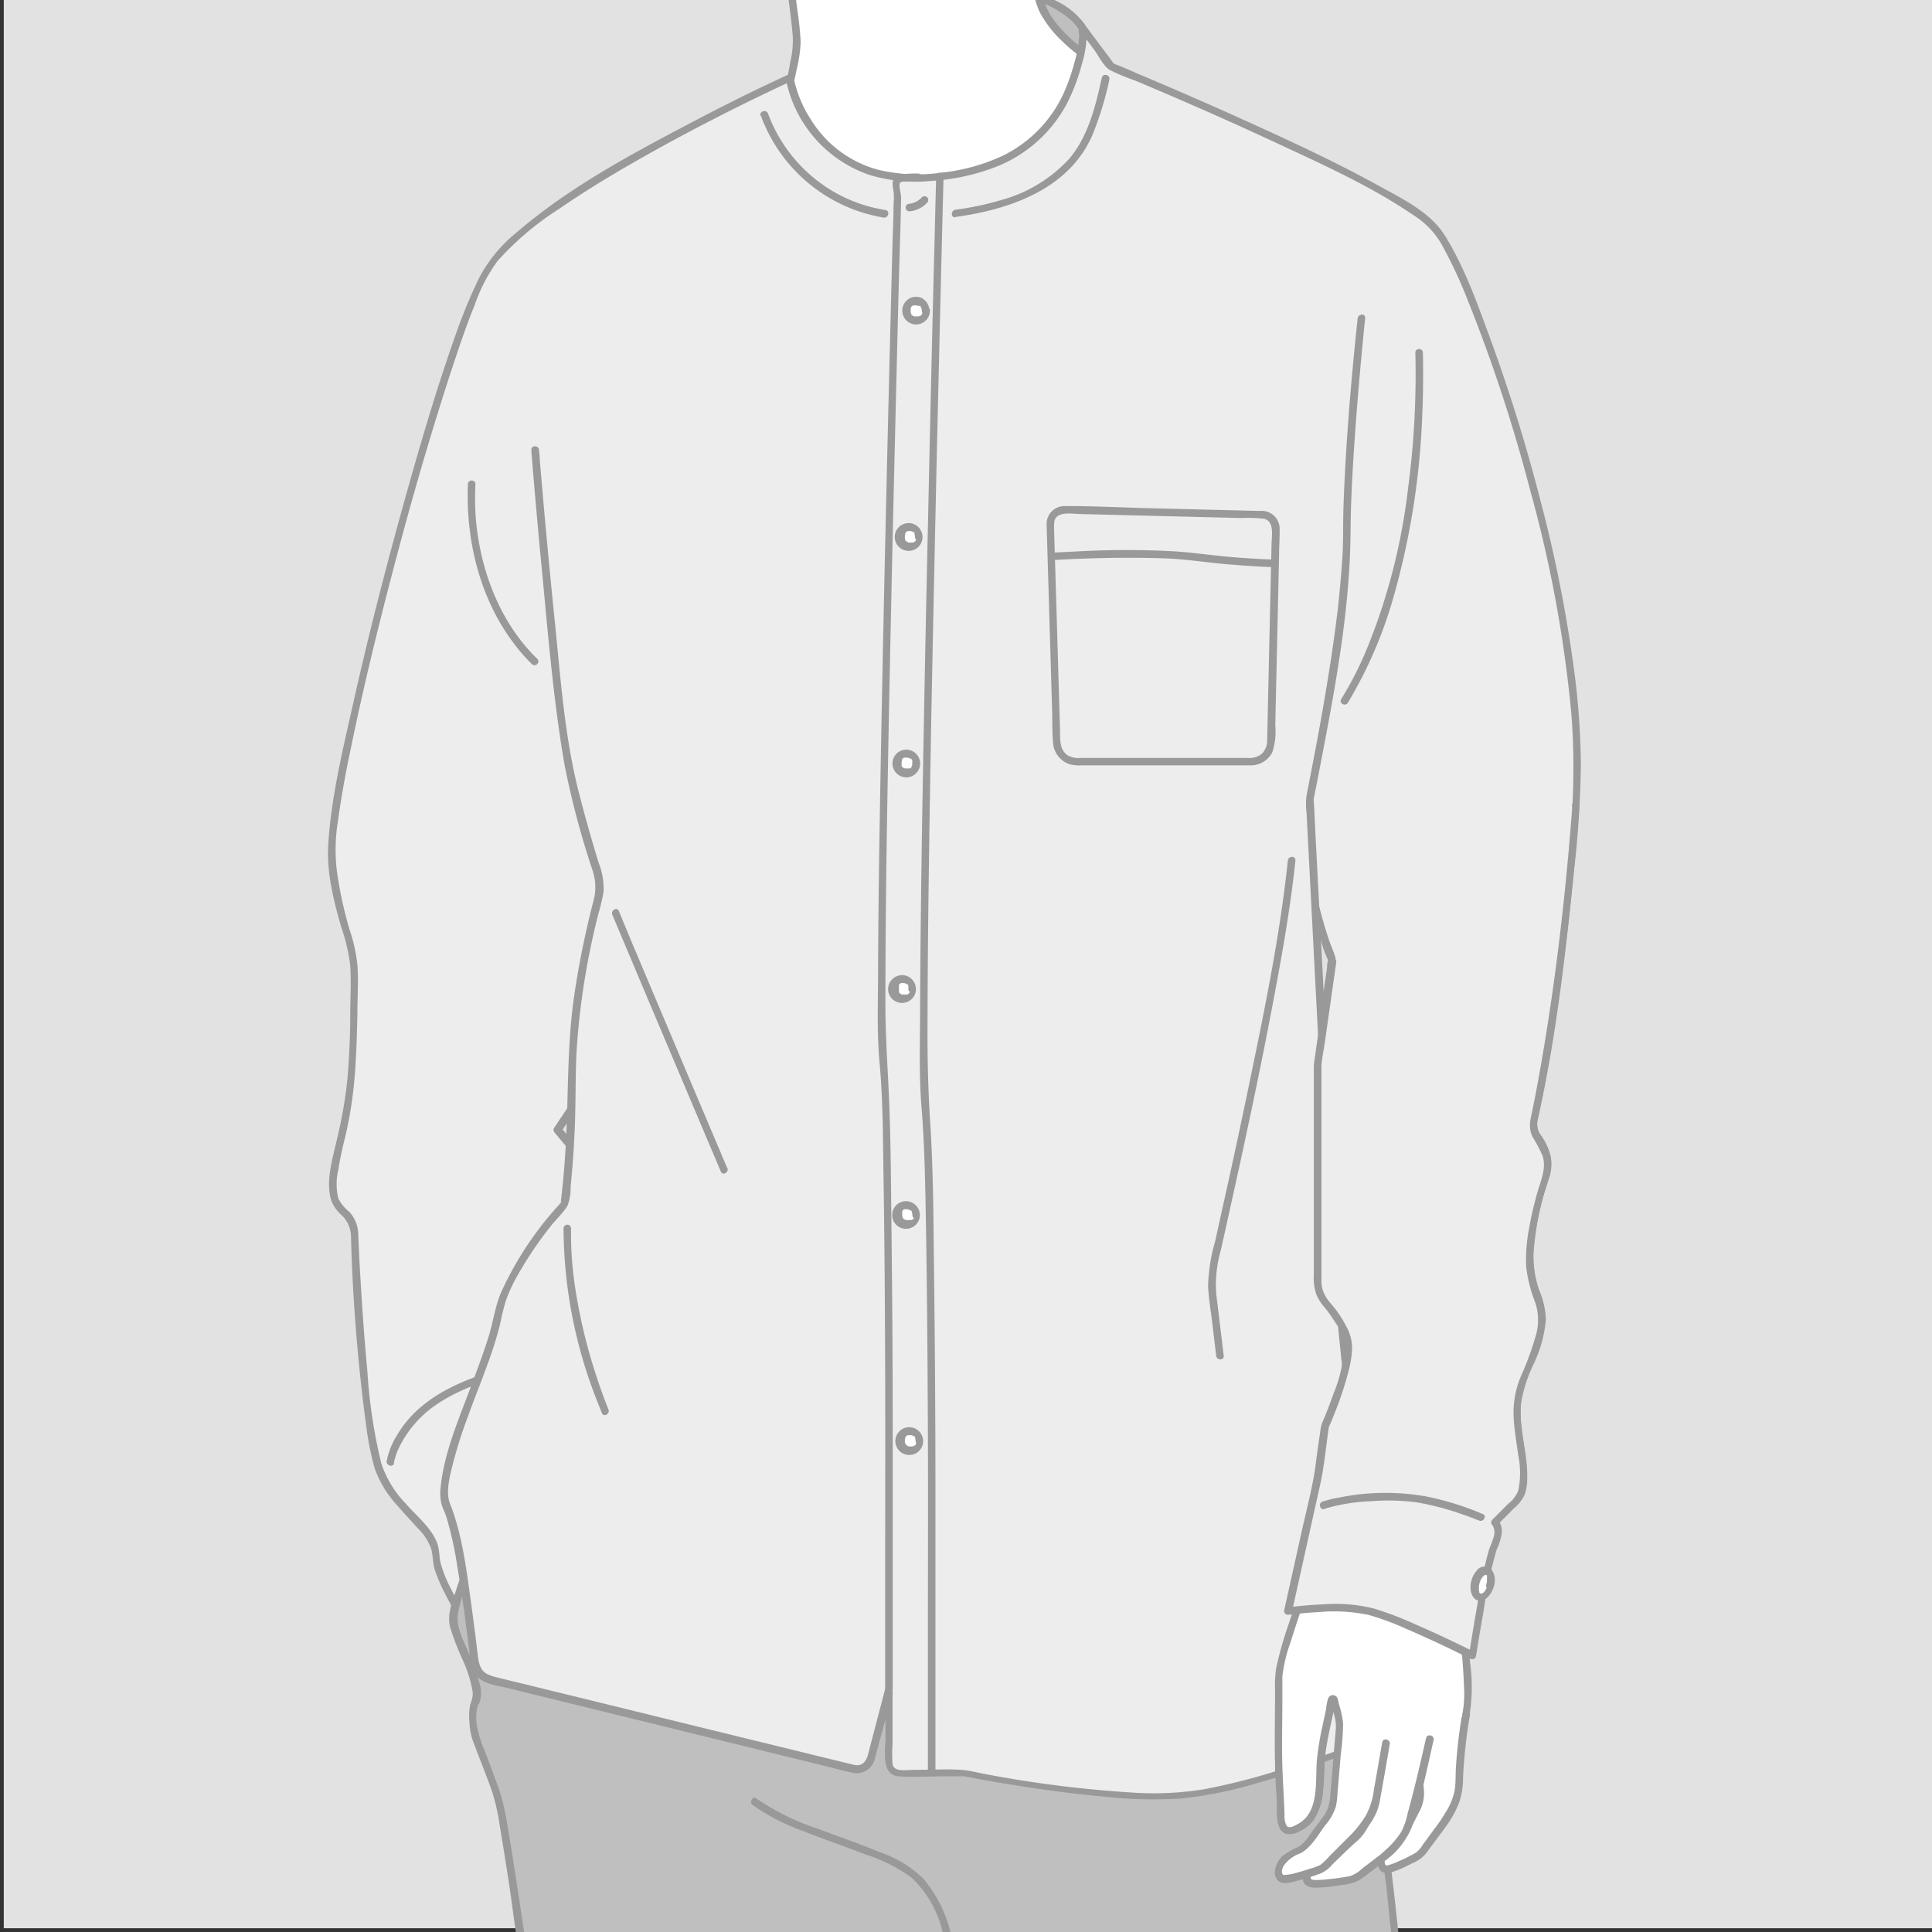 <svg xmlns="http://www.w3.org/2000/svg" xmlns:xlink="http://www.w3.org/1999/xlink" viewBox="0 0 256 256"><rect x="0" y="0" width="256" height="256" fill="#333333" stroke="none"/><defs><style>.cls-1,.cls-9{fill:none;}.cls-2{fill:#f5f5f5;}.cls-3{fill:#e2e2e2;}.cls-4{clip-path:url(#clip-path);}.cls-5{fill:#bfbfbf;}.cls-6{fill:#999;}.cls-7{fill:#fff;}.cls-8{fill:#ededed;}.cls-11,.cls-9{stroke:#999;stroke-linecap:round;stroke-linejoin:round;}.cls-10{clip-path:url(#clip-path-2);}.cls-11{fill:#dbdbdb;}</style><clipPath id="clip-path"><rect class="cls-1" width="256" height="256"/></clipPath><clipPath id="clip-path-2"><rect class="cls-2" y="276" width="256" height="256"/></clipPath></defs><title>top moth seller1</title><g id="Top_month_sellers" data-name="Top month sellers"><rect class="cls-3" x="0.5" width="255.5" height="255.5"/><g class="cls-4"><path class="cls-5" d="M65.93,199.44s-6.84,12.83-5.79,16,3.68,8.29,2.9,9.89,0,4.81,0,4.81,2.1,5.35,2.89,7.76,3.68,22.72,3.68,22.72L185.4,262s-1.58-17.91-2.89-21.92-.79-25.94-.79-25.94Z"/><path class="cls-6" d="M65.5,199.19a81.47,81.47,0,0,0-4.8,10.55,23.86,23.86,0,0,0-1,3.32,5.59,5.59,0,0,0-.09,2.44,36.56,36.56,0,0,0,1.72,4.5,15.26,15.26,0,0,1,1.32,4.36,4.14,4.14,0,0,1-.33,1.47,7.53,7.53,0,0,0-.12,2.32,9,9,0,0,0,.39,2.32c.88,2.42,1.88,4.78,2.71,7.21a28.37,28.37,0,0,1,.92,4.26c.41,2.4.79,4.81,1.16,7.21.59,3.81,1,7.65,1.7,11.44l0,.21a.5.5,0,0,0,.48.36l3.1,0,8.44.1,12.42.14,15.27.18,16.6.19,16.82.19,15.69.18,13.2.16,9.54.11c1.5,0,3,.06,4.52.05h.19a.51.51,0,0,0,.5-.5q-.33-3.78-.74-7.56c-.44-4.07-.87-8.18-1.63-12.21-.21-1.1-.58-2.17-.77-3.27a36,36,0,0,1-.43-4.51c-.21-4.13-.23-8.27-.21-12.41,0-2.63,0-5.27.1-7.9a.53.53,0,0,0-.5-.5l-3.1-.39-8.42-1.07-12.47-1.58-15.2-1.93-16.66-2.12-16.81-2.13-15.67-2-13.25-1.68-9.49-1.2c-1.5-.19-3-.45-4.53-.58l-.19,0c-.64-.08-.63.92,0,1l3.1.39,8.42,1.07L89.91,203l15.21,1.93L121.77,207l16.82,2.13,15.67,2,13.24,1.68L177,214c1.49.19,3,.52,4.53.58l.19,0-.5-.5c-.15,6.32-.21,12.66.05,19,.07,1.66.15,3.32.36,5a30.3,30.3,0,0,0,.69,3.25A103.55,103.55,0,0,1,184,253q.51,4.52.91,9l.5-.5-3.1,0-8.43-.09-12.42-.15-15.27-.17-16.61-.19-16.82-.2-15.68-.18-13.21-.15-9.53-.11c-1.49,0-3-.17-4.52-.05h-.2l.49.37q-.69-4.81-1.42-9.61c-.38-2.47-.76-4.95-1.17-7.42-.28-1.71-.55-3.45-1-5.14a21.44,21.44,0,0,0-.87-2.6c-.5-1.38-1-2.75-1.55-4.12-.69-1.77-1.33-3.69-.81-5.61a5.19,5.19,0,0,0,.35-1.51,7.34,7.34,0,0,0-.33-1.85A46.31,46.31,0,0,0,61.61,218a9.71,9.71,0,0,1-1.08-3.37,10.06,10.06,0,0,1,.53-2.77,66.73,66.73,0,0,1,5.17-11.9l.13-.25C66.66,199.12,65.8,198.62,65.5,199.19Z"/><path class="cls-5" d="M143.29,3.46a9.22,9.22,0,0,0-2.67-2.4,31.19,31.19,0,0,0-3.21-1.61L130.5,4.5l10,10,8-4Z"/><path class="cls-6" d="M143.72,3.21A9.75,9.75,0,0,0,140.46.38c-.79-.43-1.59-.82-2.41-1.19-.32-.14-.6-.32-.94-.14A18.37,18.37,0,0,0,135.22.44l-3.08,2.24-1.89,1.39a.5.5,0,0,0-.1.78l8.75,8.76,1.25,1.24a.5.5,0,0,0,.6.08l8-4a.49.49,0,0,0,.18-.68l-5.21-7c-.38-.51-1.24,0-.86.5l5.21,7,.18-.68-8,4,.6.08L132.1,5.39l-1.25-1.24-.1.78,6.91-5h-.5c2.06.89,4.38,1.93,5.7,3.83C143.22,4.24,144.09,3.74,143.72,3.21Z"/><path class="cls-7" d="M104.79-1.62s.8,6.15.8,7.22a44,44,0,0,1-.8,4.81L99.71,27l45.45,2.14L143.29,6.94S138.75,3.73,137.68,0c-.3-1-1.07-7.49-1.07-7.49Z"/><path class="cls-6" d="M104.29-1.62c.28,2.15.57,4.3.76,6.46a12.3,12.3,0,0,1-.33,3.36c-.13.72-.24,1.46-.43,2.16-1.1,4-2.44,7.94-3.65,11.9l-1.41,4.6a.51.51,0,0,0,.48.63l4.54.21,10.83.51,13.1.62,11.38.53,3.75.18a17.47,17.47,0,0,0,1.77.08h.08a.5.5,0,0,0,.5-.5l-1.23-14.64-.6-7.09a3.27,3.27,0,0,0,0-.45c-.06-.38-.37-.53-.65-.75a17.33,17.33,0,0,1-4-4.19,12.12,12.12,0,0,1-1.53-5.29c-.19-1.4-.37-2.81-.54-4.22a.51.51,0,0,0-.64-.48L125.7-6,108.59-2.83l-3.93.73c-.63.12-.37,1.08.26,1l10.78-2,17.11-3.16L136.74-7l-.63-.48c.24,2,.49,4,.79,6a9.91,9.91,0,0,0,.9,3.14,14.75,14.75,0,0,0,3,3.85A18.36,18.36,0,0,0,143,7.37l-.25-.43.63,7.49,1,12,.23,2.75.5-.5-4.53-.22-10.83-.5-13.1-.62-11.39-.54-3.75-.17a9.51,9.51,0,0,0-1.77-.09s-.05,0-.08,0l.48.63L103.61,16l1.59-5.18a14.43,14.43,0,0,0,.32-1.45,17.91,17.91,0,0,0,.57-3.84,39.21,39.21,0,0,0-.41-4c-.13-1-.25-2-.39-3.08C105.21-2.25,104.21-2.26,104.29-1.62Z"/><path class="cls-8" d="M82.64,97.84v27.39l-5.87,5.87,2.94,9.78-5.87,8.81,4.89,5.86-1,12.72,3.91,19.57L62.1,207.4l-.49,7.34s-3.92-5.87-3.92-8.8-3.91-4.9-6.84-9.79c-2.56-4.25-3.63-27.05-3.86-32.88a3.5,3.5,0,0,0-1-2.33l-1-1c-2-2,0-7.83,1-12.72s1-14.67,1-18.59S45,122.78,44,114,58.67,45.5,64.54,35.72s40.11-25.44,40.11-25.44,2.45,14.19,18.1,13.21S141.69,13.09,143,7.74c.91-3.63.27-4.28.27-4.28l3.92,5.35s38.15,15.66,43,21.53,20.54,49.89,18.59,76.3S203,149.69,203,149.69s2.93,2.93,1.95,5.86-2.93,9.79-1.95,13.7,1.95,3.91,1,7.83S201,183,201,186.86s2,9.78,0,11.74l-2.93,2.93s1,1,0,2.94-2.94,14.67-2.94,14.67-9.78-4.89-13.69-5.87-10.77,0-10.77,0l3.92-17.61,1-6.84s3.91-8.81,2.93-11.74a18.49,18.49,0,0,0-3.91-5.87V140.88l2-13.7a62.09,62.09,0,0,1-3.91-16.63c-1-9.78-11.74-42.06-11.74-42.06Z"/><path class="cls-6" d="M82.14,97.84v26.38a4.17,4.17,0,0,0,0,.79c.09.43-.09-.1.1-.09-.22,0-1,1-1.17,1.17L79.2,128l-2.78,2.78a.5.5,0,0,0-.13.49l2.58,8.62c0,.13.22,1.09.35,1.15-.38-.16.29-.53-.07-.18a3.27,3.27,0,0,0-.39.58l-3,4.52-2.35,3.51a.53.53,0,0,0,.08.61l2.52,3,1.71,2.05a6.91,6.91,0,0,0,.5.6c.35.33-.11,0,0-.14-.13.12-.07.91-.09,1.07L78,158.82l-.44,5.7c-.09,1.2-.31,2.45-.28,3.66a9,9,0,0,0,.27,1.54l2,10.05,1.64,8.2.13-.49-9.86,9.86L64.77,204l-2.19,2.2a5.49,5.49,0,0,0-.84.83,2.67,2.67,0,0,0-.2,1.2l-.16,2.4-.27,4.09.93-.25a38.49,38.49,0,0,1-2.31-4,17,17,0,0,1-1.31-3.22c-.25-.9-.16-1.85-.48-2.74-.78-2.1-2.79-3.68-4.22-5.32a14,14,0,0,1-3.2-5.3,69.14,69.14,0,0,1-1.83-12.07c-.43-4.54-.74-9.09-1-13.65-.09-1.53-.15-3.06-.22-4.59a4.51,4.51,0,0,0-1.18-3,5.52,5.52,0,0,1-1.46-1.77,8.26,8.26,0,0,1,0-3.83c.24-1.59.62-3.15,1-4.71A53.89,53.89,0,0,0,47,142.6c.22-2.82.31-5.65.36-8.48,0-2.08.15-4.2,0-6.28a21.93,21.93,0,0,0-1.06-4.72,52.54,52.54,0,0,1-1.69-7.93,23.7,23.7,0,0,1,.18-6.46c.43-3.15,1-6.27,1.66-9.38,1.71-8.38,3.76-16.7,5.95-25S57,57.71,59.67,49.5c1-3,2-6.08,3.22-9.06a22.18,22.18,0,0,1,3-5.81,39.25,39.25,0,0,1,8.27-7c3.66-2.53,7.49-4.81,11.37-7,6-3.37,12.11-6.5,18.32-9.41l1-.48-.73-.3a16.86,16.86,0,0,0,11,12.71,21.1,21.1,0,0,0,8.32.82,28.56,28.56,0,0,0,8.88-2,18.16,18.16,0,0,0,9.17-8.47,26.08,26.08,0,0,0,1.86-5A14.22,14.22,0,0,0,144,4.46a2.2,2.2,0,0,0-.36-1.35c-.38-.41-1.13.14-.79.6l2.21,3c.56.77,1.17,2.07,2,2.57a28,28,0,0,0,3.34,1.39c6.23,2.62,12.44,5.34,18.57,8.2s12.72,5.79,18.42,9.71A11,11,0,0,1,191,32.34a60.92,60.92,0,0,1,3.47,7.41,208.39,208.39,0,0,1,8.23,25,169.55,169.55,0,0,1,5.51,29.81c.89,11-.55,22.07-2,33-.92,7-2,14.06-3.5,21a5.67,5.67,0,0,0-.23,1.07c0,.42.23.59.49.9a7.11,7.11,0,0,1,1.55,3,6.7,6.7,0,0,1-.55,3.41q-.53,1.74-.93,3.51a24.55,24.55,0,0,0-.8,7.48,14.78,14.78,0,0,0,.83,3.52,11.28,11.28,0,0,1,.77,2.84c.14,2.81-1.39,5.51-2.39,8a14.58,14.58,0,0,0-.69,7.66c.3,2.28,1.09,5.06.42,7.34-.34,1.15-1.5,2-2.32,2.77l-1.15,1.15a.52.52,0,0,0,0,.71c.87.92-.34,2.87-.62,4-.45,1.71-.77,3.44-1.09,5.17q-.73,4-1.35,8l.73-.3c-2.66-1.33-5.35-2.6-8.09-3.78a42.21,42.21,0,0,0-5.32-2,21.21,21.21,0,0,0-6.55-.53,47,47,0,0,0-4.88.42l.62.62,3-13.69c.3-1.37.67-2.74.9-4.12s.36-2.5.53-3.75l.27-1.87c0-.23.08-.47.1-.7,0-.06.08-.49,0-.22.21-.74.63-1.48.91-2.2a46.72,46.72,0,0,0,1.61-4.76,12.23,12.23,0,0,0,.6-4.45c-.21-1.86-1.55-3.65-2.68-5.07a6.19,6.19,0,0,0-1.34-1.57c-.32-.17.1-.28,0,.19,0,0,0-.1,0-.14a5.16,5.16,0,0,0,0-1.52V145.18c0-1.4,0-2.81,0-4.21,0-.22,0,.19,0-.06s.08-.6.12-.89l.53-3.67,1.16-8.15a7,7,0,0,0,.11-.78c0-.19-.05-.55,0-.45-.23-.81-.61-1.61-.88-2.41a65.21,65.21,0,0,1-2.94-13.6,57.53,57.53,0,0,0-1.34-7.35c-2.74-11.67-6.46-23.15-10.22-34.53l-.24-.72a.5.5,0,0,0-.61-.35L153,70.92l-18.66,7-22.69,8.51L92.13,93.75l-6.41,2.4c-1,.38-2.11.68-3.08,1.15a.35.35,0,0,1-.13,0c-.6.23-.34,1.2.26,1l7.77-2.91,18.66-7,22.69-8.51,19.52-7.32,6.42-2.41,2-.75a4.08,4.08,0,0,0,1.06-.4l.14,0-.62-.35c3.36,10.08,6.55,20.25,9.27,30.53.76,2.85,1.48,5.71,2,8.61.71,3.8,1,7.65,1.85,11.43.43,1.84.93,3.66,1.52,5.45a14,14,0,0,0,.94,2.58c.23.4.12-.21,0-.06a3.38,3.38,0,0,0-.15,1l-.5,3.54c-.5,3.47-1.31,7-1.31,10.53v24c0,1.57-.11,3.17,0,4.73,0,.54.35.77.71,1.18,1.31,1.47,3,3.45,3.32,5.46a11.08,11.08,0,0,1-.67,4.55c-.44,1.56-1,3.09-1.57,4.59a18.16,18.16,0,0,0-.8,1.95,27.85,27.85,0,0,0-.47,3.28c-.22,1.51-.39,3-.72,4.51l-3.41,15.33-.29,1.3a.51.51,0,0,0,.62.61,46.84,46.84,0,0,1,5.9-.41,19.46,19.46,0,0,1,7.32,1.33c3.7,1.42,7.31,3.13,10.85,4.9.26.13.68.05.73-.29.46-3,1-5.94,1.53-8.89a45.67,45.67,0,0,1,1.13-5c.41-1.33,1.32-2.94.15-4.18v.71c1-1,2.15-2,3.06-3.08s.95-2.78.86-4.18c-.13-2-.55-4-.74-6.08a13.31,13.31,0,0,1,1.11-6.76,24.46,24.46,0,0,0,2.05-6.3,9.2,9.2,0,0,0-.73-4.38,14.62,14.62,0,0,1-.74-6.29,39.13,39.13,0,0,1,1.21-6.17c.5-1.83,1.42-3.67,1-5.6a8.33,8.33,0,0,0-2.15-3.72l.13.49c2.66-11.33,4-23.06,5.16-34.62a134.17,134.17,0,0,0,.89-13.88A99.81,99.81,0,0,0,208.73,90,181.43,181.43,0,0,0,204,65.88a224.55,224.55,0,0,0-6.71-21.49c-1.64-4.45-3.31-9.12-5.83-13.17-1.9-3.06-5.54-4.83-8.59-6.51-5.43-3-11.06-5.64-16.7-8.2-4.93-2.25-9.91-4.42-14.9-6.53-1.2-.5-2.39-1.07-3.61-1.51-.07,0-.22-.13-.29-.12s.33.41.07,0c-.62-1.06-1.49-2-2.21-3l-1.53-2.08-.78.61c-.11-.12,0,0,0,.08,0,.29.08.61.07.91a15.45,15.45,0,0,1-.63,3.44,25.33,25.33,0,0,1-1.46,4.13,17.14,17.14,0,0,1-8,8.18,25.42,25.42,0,0,1-8.19,2.26,22.4,22.4,0,0,1-8.36-.39,15.06,15.06,0,0,1-8.93-6.69,16.18,16.18,0,0,1-2.28-5.59.5.5,0,0,0-.73-.3c-4.7,2.15-9.32,4.48-13.88,6.9-7.62,4-15.45,8.3-22,13.93a19.4,19.4,0,0,0-5,6A68,68,0,0,0,60.5,44c-2.73,7.66-5,15.49-7.18,23.33-2.41,8.68-4.64,17.42-6.6,26.22-1.35,6-2.86,12.24-3.23,18.43-.22,3.69.75,7.52,1.77,11a23.41,23.41,0,0,1,1.15,5c.14,2.14,0,4.34,0,6.48,0,2.83-.14,5.66-.37,8.48a60.41,60.41,0,0,1-1.47,8.34c-.54,2.39-1.46,5.42-.65,7.85A4.76,4.76,0,0,0,45.26,161a4,4,0,0,1,1.25,2.92,235.33,235.33,0,0,0,2.07,25.44,38.06,38.06,0,0,0,1.06,5.18,14.32,14.32,0,0,0,3,4.94c.86,1,1.8,2,2.7,3a7.11,7.11,0,0,1,1.8,2.76c.25.93.19,1.88.49,2.81a21.1,21.1,0,0,0,1.35,3.13A36.29,36.29,0,0,0,61.18,215a.5.5,0,0,0,.93-.25l.24-3.67.17-2.52c0-.26,0-.52,0-.78,0-.62.1-.05-.12,0,.27,0,.87-.87,1-1l2.58-2.58L80.18,190c.55-.56,1.15-1.09,1.67-1.67a1,1,0,0,0,.22-1c-.53-2.71-1.09-5.42-1.63-8.13l-1.91-9.56c-.08-.39-.15-.78-.23-1.17,0-.22,0-.35,0-.25,0-1,.16-2.08.24-3.11.24-3.07.65-6.18.72-9.26,0-.73-.59-1.2-1-1.75l-3.26-3.9-.71-.86.08.61,5.16-7.75c.5-.75.87-1.08.6-2l-1.49-5L77.25,131l-.13.48,5.53-5.53c.85-.85.49-2.38.49-3.51V97.84A.5.5,0,0,0,82.14,97.84Z"/><path class="cls-5" d="M66,199.47s-6.84,12.83-5.79,16,3.68,8.29,2.89,9.89"/><path class="cls-6" d="M65.55,199.21q-2,3.79-3.69,7.76a35.18,35.18,0,0,0-2,5.71,8.53,8.53,0,0,0-.27,2.19,8.82,8.82,0,0,0,.79,2.59c.58,1.48,1.22,2.94,1.73,4.45a15.49,15.49,0,0,1,.54,1.88,2.42,2.42,0,0,1,0,1.36c-.26.58.6,1.09.87.5a4.11,4.11,0,0,0,0-2.66,31.91,31.91,0,0,0-1.35-3.81c-.69-1.73-1.78-3.52-1.47-5.44a25.6,25.6,0,0,1,1.75-5.51c.75-1.86,1.6-3.7,2.48-5.5.49-1,1-2,1.52-3,.3-.57-.56-1.07-.86-.51Z"/><path class="cls-6" d="M52.17,193.94a8.84,8.84,0,0,1,.94-2.59A14.58,14.58,0,0,1,58,186c3.5-2.35,7.82-3.52,11.89-4.45,1-.24,2.1-.46,3.15-.64.64-.1.37-1.06-.26-1a57.15,57.15,0,0,0-8.84,2.21c-4.5,1.52-8.85,3.82-11.34,8.06a10.08,10.08,0,0,0-1.36,3.41c-.1.63.87.9,1,.27Z"/><path class="cls-8" d="M70.9,59.68s2.94,36.2,4.89,44c1.38,5.49,2.75,10,3.45,12.23a5.31,5.31,0,0,1,.07,2.93c-1,3.81-3.52,14.34-3.52,23a137.41,137.41,0,0,1-1,17.61S67,168.27,66,174.14s-8.8,21.52-6.85,25.44c1.59,3.17,3.17,16,3.72,20.72a2.58,2.58,0,0,0,1.95,2.21l48.35,11.86a1.85,1.85,0,0,0,2.22-1.31l2.46-9v9.5a1.25,1.25,0,0,0,1.26,1.26h8.52s19.57,3.92,29.35,2.94,26.41-7.83,26.41-7.83l-6.85-67.5-2.93-56.74s4.89-23.48,4.89-34.24,2-29.34,2-29.34"/><path class="cls-6" d="M70.4,59.68q.67,8.33,1.48,16.63c.79,8.33,1.49,16.73,2.92,25a113.13,113.13,0,0,0,3.78,14.21,7,7,0,0,1,0,4.06c-.28,1.08-.54,2.17-.79,3.27-.68,3-1.27,6.07-1.71,9.13-1,6.87-.72,13.77-1.17,20.68-.13,2-.29,3.93-.52,5.88,0,.2-.06.41-.07.61s0,.08,0,.19c0-.2.21-.27,0,0s-.33.39-.5.58a44.36,44.36,0,0,0-7.49,11.48c-.74,1.82-1,3.79-1.57,5.66-.7,2.25-1.54,4.46-2.37,6.68-1.57,4.25-3.54,8.73-4,13.29a6.4,6.4,0,0,0,.08,2.14c.15.63.48,1.21.68,1.83a48.35,48.35,0,0,1,1.46,6.65c.46,2.68.84,5.38,1.19,8.08.15,1.1.28,2.21.42,3.32a5.47,5.47,0,0,0,.76,2.86c.95,1.26,3,1.44,4.42,1.8l20,4.91,21.26,5.22c1.43.35,2.86.75,4.29,1.05a2.47,2.47,0,0,0,3-2l1.38-5.06,1-3.58-1-.14v6.2c0,1.63-.64,4.89,1.76,5.06,2,.15,4.17,0,6.23,0,.75,0,1.53,0,2.29,0-.29,0,.08,0,.16,0l.83.16c5.93,1.12,11.92,2,17.94,2.56a59,59,0,0,0,10,.22,55.23,55.23,0,0,0,10.18-2.08,155.05,155.05,0,0,0,16.76-5.8.52.52,0,0,0,.36-.49l-1-9.86-2.23-22-2.33-22.9c-.42-4.14-.87-8.29-1.26-12.43-.27-2.89-.31-5.81-.46-8.7l-1.17-22.67-1.08-20.72c-.08-1.57-.13-3.13-.24-4.69,0,0,0-.32,0-.16a3.45,3.45,0,0,0,.1-.44c.24-1.19.47-2.38.7-3.57,1.78-9.23,3.58-18.63,4-28,.11-2.33.07-4.66.16-7,.1-2.78.26-5.56.45-8.34q.49-7,1.18-14c.07-.75.15-1.5.23-2.25s-.94-.64-1,0c-.87,8.26-1.58,16.56-1.87,24.86-.08,2.32,0,4.63-.16,6.94s-.36,4.64-.63,7c-.62,5.1-1.45,10.18-2.36,15.23-.55,3-1.14,6.09-1.74,9.13a9.8,9.8,0,0,0,0,2.42l.93,18,1.22,23.56c.22,4.39.37,8.79.68,13.18.2,2.8.56,5.59.84,8.38l2.18,21.4,2.36,23.29,1.4,13.87.07.66.37-.48c-4.32,1.78-8.74,3.35-13.19,4.74a83.42,83.42,0,0,1-10.53,2.71,41.67,41.67,0,0,1-9.47.42,154.76,154.76,0,0,1-19.29-2.42c-1.06-.18-2.16-.5-3.24-.58-2.16-.14-4.39,0-6.56,0-.81,0-2.45.33-2.63-.78a16.75,16.75,0,0,1,0-2.65V224a.5.5,0,0,0-1-.13L115,232.54c-.22.83-.74,1.5-1.71,1.34a2.46,2.46,0,0,1-.29-.07c-.64-.14-1.26-.31-1.89-.46l-19-4.65-21.61-5.3c-1.76-.43-3.53-.85-5.29-1.3L65,222c-1.32-.41-1.55-1.47-1.69-2.68-.28-2.32-.57-4.64-.9-7-.62-4.37-1.14-8.94-2.78-13.07-.54-1.37-.14-3.07.17-4.46a59.8,59.8,0,0,1,2.09-6.79c1.51-4.26,3.42-8.47,4.45-12.88a27.41,27.41,0,0,1,.71-2.84,21.86,21.86,0,0,1,1.61-3.43,50.33,50.33,0,0,1,4.2-6.23c.73-.95,1.72-1.85,2.35-2.87a6.73,6.73,0,0,0,.4-2.5q.36-3.58.52-7.18c.18-3.54.09-7.09.26-10.64a98.68,98.68,0,0,1,2.91-18.38,27.06,27.06,0,0,0,.68-2.9,9.37,9.37,0,0,0-.66-3.84q-1.4-4.55-2.58-9.15c-1.92-7.4-2.45-15.19-3.22-22.77q-1.1-10.75-2-21.52c0-.42-.06-.84-.1-1.26-.05-.63-1.05-.64-1,0Z"/><path class="cls-7" d="M184.28,230.43c.14.33,3.23.8,3.26,1.15l.62,5.66a4.18,4.18,0,0,1-.62,2.72l-1.6,3a2.83,2.83,0,0,1-.65.85l-1.49,1.12a1.35,1.35,0,0,0-.44.51c-.29.55-.72,1.64,0,2.18.54.4,3.56-1.22,4.51-1.74a1.52,1.52,0,0,0,.48-.43l3-4.14s1.76-2.65,1.81-4.24a83.69,83.69,0,0,1,1-10"/><path class="cls-6" d="M183.85,230.68c.34.53,1.29.63,1.84.77.39.1.79.19,1.17.32l.32.13c-.26.16-.12-.54-.13-.2a12.83,12.83,0,0,0,.19,1.75l.27,2.43c.05.46.11.91.15,1.36a4.46,4.46,0,0,1-.64,2.64l-1,1.92a5.91,5.91,0,0,1-1,1.64c-.47.42-1,.74-1.53,1.14a2.8,2.8,0,0,0-.87,2.76c.3.87,1,.95,1.8.73a15.54,15.54,0,0,0,2.68-1.17,4.61,4.61,0,0,0,1.78-1.22c.34-.44.66-.9,1-1.35.69-.94,1.43-1.87,2.08-2.84a14.28,14.28,0,0,0,1.32-2.47,9.75,9.75,0,0,0,.58-3.39,67.3,67.3,0,0,1,.91-8.38c.12-.63-.84-.9-1-.27a66,66,0,0,0-.84,7c-.09,1.1,0,2.25-.2,3.35a8.54,8.54,0,0,1-1.14,2.76,23.16,23.16,0,0,1-1.6,2.35l-1.41,1.92a4,4,0,0,1-.92,1.09,16.78,16.78,0,0,1-2.28,1.15,8.89,8.89,0,0,1-1.15.46c-.39.12-.66.28-.74-.22-.13-.84.55-1.46,1.13-1.9a5.71,5.71,0,0,0,1.67-1.54c.63-1,1.14-2.12,1.69-3.18a5.22,5.22,0,0,0,.7-3c0-.38-.08-.76-.13-1.15-.16-1.47-.25-3-.48-4.42-.1-.62-.58-.77-1.13-.93s-.89-.24-1.33-.35l-.66-.19c-.17,0-.34-.21-.22,0-.35-.54-1.21,0-.86.5Z"/><path class="cls-7" d="M183.23,230.38a3.29,3.29,0,0,1-.06,1.17l-2,9.25a4.61,4.61,0,0,1-1.51,2.68l-2.06,1.8a3.48,3.48,0,0,1-1,.7l-1.93.71a1.61,1.61,0,0,0-.63.4c-.48.49-1.28,1.51-.67,2.32.45.59,4.73-.17,5.91-.42a1.88,1.88,0,0,0,.64-.3l3.37-2.55s2.69-2.24,3.24-3.91c1-2.93,3-11.8,3-11.8"/><path class="cls-6" d="M182.73,230.38a15,15,0,0,1-.73,4.17l-1.17,5.29c-.1.45-.19.9-.31,1.33a5.25,5.25,0,0,1-1.79,2.42c-.62.54-1.22,1.15-1.87,1.65a9.48,9.48,0,0,1-2.25.94,3.07,3.07,0,0,0-2,2.6c0,1.08.85,1.34,1.75,1.35a20.18,20.18,0,0,0,3.29-.35,6.07,6.07,0,0,0,2.52-.68c1.13-.79,2.24-1.67,3.33-2.53a10.22,10.22,0,0,0,3.53-4.37c1.24-3.79,2.05-7.75,2.93-11.64.14-.62-.82-.89-1-.26-.75,3.33-1.52,6.66-2.43,9.95a9.47,9.47,0,0,1-.84,2.45,11.73,11.73,0,0,1-2.22,2.55l-.59.52c.05,0,.11-.09,0,0l-.31.24-2.09,1.59a4.23,4.23,0,0,1-1.62,1A29.47,29.47,0,0,1,176,249a14.13,14.13,0,0,1-1.46.11c-.28,0-.72,0-.81-.13-.34-.49.51-1.47.87-1.71a4.87,4.87,0,0,1,1-.41,6.5,6.5,0,0,0,2.33-1.25l1.67-1.47a6.1,6.1,0,0,0,1.75-2.28,11,11,0,0,0,.39-1.5l1.19-5.39.57-2.55a6.8,6.8,0,0,0,.24-2.06c0-.64-1-.64-1,0Z"/><path class="cls-7" d="M194.2,227.33c1-3.91-1-15.65-1-15.65l-18.59-5.87s-5.18,13.54-5.18,16.48v11.63l.29,6.12c0,.82,0,2.94,1.45,2.49a4.89,4.89,0,0,0,2.38-1.49c1-1.15,1.41-3.63,1.41-6.54,0-3.08,1.24-7.33,1.5-9.27a.16.16,0,0,1,.31,0l.63,2.52a3.55,3.55,0,0,1,.1,1.17l-.79,9.44a4.52,4.52,0,0,1-1.14,2.85l-2.25,3a3.53,3.53,0,0,1-.86.82l-1.82,1a1.68,1.68,0,0,0-.57.49c-.4.55-1.06,1.66-.35,2.38.52.52,4.09-.72,5.22-1.13a1.65,1.65,0,0,0,.6-.38l4-4s2.37-2.58,2.69-4.3c.58-3,1.42-8,1.42-8"/><path class="cls-6" d="M194.68,227.46a23,23,0,0,0,.12-7.08c-.2-2.44-.5-4.87-.86-7.29-.07-.52-.15-1-.24-1.55a.5.5,0,0,0-.35-.35l-16.28-5.14-2.3-.73a.52.52,0,0,0-.62.35c-1.19,3.11-2.32,6.25-3.36,9.42a50.07,50.07,0,0,0-1.68,5.89,16.17,16.17,0,0,0-.16,3c0,3.3-.08,6.61,0,9.91,0,1.59.15,3.18.23,4.77.06,1.27-.27,3.8,1.19,4.32a2.46,2.46,0,0,0,1.79-.31,4.88,4.88,0,0,0,1.84-1.4,8.11,8.11,0,0,0,1.32-4c.22-1.76.11-3.54.36-5.3s.61-3.24.95-4.85c.06-.3.13-.6.18-.9a3.89,3.89,0,0,1,.15-.84l-.3.23h-.06l-.3-.23a3.19,3.19,0,0,1,.21.77l.36,1.42a5,5,0,0,1,.12,1.68l-.42,5c-.11,1.36-.21,2.71-.34,4.07a5,5,0,0,1-1.14,2.73l-1.49,2a5.85,5.85,0,0,1-1.44,1.61,13,13,0,0,0-2.16,1.21c-.82.73-1.61,2.47-.61,3.36.61.55,1.75.19,2.44,0a29.48,29.48,0,0,0,3.19-1,4.31,4.31,0,0,0,1.5-1.15c1.13-1.12,2.3-2.21,3.4-3.37a16,16,0,0,0,1.46-1.81,10.3,10.3,0,0,0,1-1.72,7.79,7.79,0,0,0,.53-2c.44-2.35.84-4.71,1.24-7.08.11-.62-.85-.9-1-.26q-.53,3.12-1.09,6.23a9.52,9.52,0,0,1-1.09,3.51,15.38,15.38,0,0,1-1.77,2.33c-1,1-2,2-3,3a9.7,9.7,0,0,1-1.22,1.18,6.35,6.35,0,0,1-1.36.51c-.6.2-1.21.39-1.82.55a6.42,6.42,0,0,1-1.49.28.82.82,0,0,1-.27,0c-.1,0-.09-.06,0,0-.37-.33-.09-.94.1-1.28a4.6,4.6,0,0,1,2.18-1.58c1.41-.74,2.34-2.45,3.26-3.69a6.91,6.91,0,0,0,1.43-2.51,10.3,10.3,0,0,0,.21-1.67l.44-5.26a32.81,32.81,0,0,0,.31-4.08,13.79,13.79,0,0,0-.55-2.55,6.68,6.68,0,0,0-.2-.8A.67.67,0,0,0,176,225a6.78,6.78,0,0,0-.29,1.49l-.45,2.1a39.18,39.18,0,0,0-.77,4.69c-.23,2.74.38,6.86-2.53,8.42-.4.21-1.16.69-1.49.2a2.8,2.8,0,0,1-.26-1.4l-.06-1.53c-.08-1.65-.18-3.29-.23-4.94-.09-2.88,0-5.78,0-8.66,0-1.07,0-2.15,0-3.21a19.34,19.34,0,0,1,1.11-4.62c1.12-3.67,2.43-7.28,3.78-10.87l.27-.7-.62.35,16.28,5.14,2.31.73-.35-.35A81.1,81.1,0,0,1,194,223.74a13.82,13.82,0,0,1-.25,3.46c-.15.62.81.89,1,.26Z"/><path class="cls-8" d="M208.84,106.84a322.93,322.93,0,0,1-5.57,41.66,3,3,0,0,0,.51,2.37c.79,1.11,1.77,3,1.14,4.88-1,2.94-2.93,9.78-1.95,13.7s1.95,3.91,1,7.82-2.94,5.87-2.94,9.79,2,9.78,0,11.74l-2.93,2.93s1,1,0,2.94-2.94,14.67-2.94,14.67-9.78-4.89-13.69-5.87-10.77,0-10.77,0l3.92-17.61,1-6.85s3.91-8.8,2.93-11.74a16.19,16.19,0,0,0-2.92-4.77,4.18,4.18,0,0,1-1-2.7V141.08l2-13.7"/><path class="cls-6" d="M208.34,106.84c-.62,8.28-1.48,16.54-2.65,24.76-.71,4.92-1.51,9.84-2.48,14.72l-.39,1.92a3.7,3.7,0,0,0,.22,2.34,21.71,21.71,0,0,1,1.36,2.57c.52,1.67-.21,3.18-.66,4.76a46,46,0,0,0-1.14,4.91,21.63,21.63,0,0,0-.37,5.08,19,19,0,0,0,1.21,4.73,7.31,7.31,0,0,1,.05,4.39,40.27,40.27,0,0,1-2,5.43,12.41,12.41,0,0,0-.93,5.25c.08,1.73.39,3.44.62,5.16a11.56,11.56,0,0,1,0,4.65,4.18,4.18,0,0,1-1.31,1.73l-1.6,1.6-.54.54a.51.51,0,0,0,0,.7,1.16,1.16,0,0,1,.15.25,1.9,1.9,0,0,1,.1,1.13,13.46,13.46,0,0,1-.62,1.71,31,31,0,0,0-.82,3.39c-.59,2.86-1.08,5.73-1.55,8.6-.11.69-.22,1.37-.32,2.05l.73-.3q-4-2-8.06-3.77a44.87,44.87,0,0,0-5.28-2,20.94,20.94,0,0,0-6.65-.56c-1.62.07-3.24.2-4.85.43l.62.61,3.74-16.86c.51-2.28.73-4.63,1.06-6.94,0-.2.06-.39.08-.58s-.09.16,0-.11c.23-.52.45-1,.66-1.57a44.06,44.06,0,0,0,2-6,13.74,13.74,0,0,0,.44-2.86,6,6,0,0,0-.8-3,15.33,15.33,0,0,0-1.34-2.14c-.43-.59-1-1.13-1.35-1.75a3.85,3.85,0,0,1-.57-2.11c0-2.18,0-4.36,0-6.55V141.44c0-.07,0-.55,0-.23.07-1,.27-1.91.41-2.84l1.45-10.15.1-.71c.09-.62-.88-.9-1-.26l-1.18,8.25-.66,4.68a8.41,8.41,0,0,0-.13,1.23v27.42a6.89,6.89,0,0,0,.31,2.63,6,6,0,0,0,1,1.64,19.75,19.75,0,0,1,1.53,2.13,6.32,6.32,0,0,1,1.2,3.23,19.5,19.5,0,0,1-1.42,6.18c-.48,1.37-1,2.7-1.58,4.05a4.68,4.68,0,0,0-.18.92l-.37,2.57c-.17,1.19-.29,2.39-.51,3.57-.47,2.55-1.13,5.09-1.69,7.63l-2.09,9.41-.13.55a.51.51,0,0,0,.62.61h.2l.9-.11c.94-.1,1.89-.18,2.84-.23a22.4,22.4,0,0,1,6.64.38,35.21,35.21,0,0,1,5.08,1.89c1.82.78,3.61,1.6,5.4,2.45,1,.48,2,1,3,1.46a.5.5,0,0,0,.73-.3q.47-3,1-5.94a55,55,0,0,1,1.75-8.23A7.05,7.05,0,0,0,199,203a2.42,2.42,0,0,0-.58-1.65v.7l2.21-2.21a5.37,5.37,0,0,0,1.35-1.69,5.75,5.75,0,0,0,.38-2c.16-3.49-1.2-6.92-.79-10.41a19.82,19.82,0,0,1,1.75-5.22,17,17,0,0,0,1.51-5.59,10.57,10.57,0,0,0-.89-4,13.22,13.22,0,0,1-.72-5.06,38.49,38.49,0,0,1,2-9.66,5.32,5.32,0,0,0,.3-2.56,6.87,6.87,0,0,0-1-2.58,3.47,3.47,0,0,1-.8-2.65c.05-.29.12-.57.18-.86.92-4.49,1.68-9,2.36-13.56q1.77-11.82,2.74-23.74c.1-1.18.19-2.35.28-3.53,0-.64-1-.64-1,0Z"/><path class="cls-6" d="M126.6,28.75c7.31-1,15.24-3.76,18.26-11.12A44,44,0,0,0,147,10.55c.14-.63-.82-.9-1-.27C145.18,14,144.23,18,141.71,21a19,19,0,0,1-9.05,5.51,39.1,39.1,0,0,1-6.06,1.28c-.63.08-.64,1.08,0,1Z"/><path class="cls-6" d="M100.83,15.36a21,21,0,0,0,16.25,13.47c.63.1.9-.86.27-1a19.7,19.7,0,0,1-9.58-4.31,20,20,0,0,1-6-8.46c-.21-.6-1.18-.34-1,.27Z"/><path class="cls-6" d="M124.05,23.38c-.08,2.76-.14,5.52-.21,8.27q-.27,10.47-.51,21-.31,13.89-.61,27.79-.3,14.4-.54,28.82c-.12,8-.23,16.07-.26,24.11,0,4.44-.17,9,.19,13.38.41,5.09.49,10.21.58,15.32.16,9.27.22,18.53.26,27.79s0,18.72,0,28.07q0,8.1,0,16.21c0,.26,0,.51,0,.77a.5.5,0,0,0,1,0c0-3.82,0-7.64,0-11.46q0-13.14,0-26.29c0-9.66-.07-19.32-.19-29-.08-6.5-.08-13-.51-19.53-.23-3.63-.34-7.23-.35-10.87,0-7.33.07-14.66.17-22q.19-14.1.48-28.19.29-14.3.61-28.58.27-11.58.55-23.16l.3-11.9,0-.54a.5.5,0,0,0-1,0Z"/><circle class="cls-7" cx="121.37" cy="41.16" r="1.34"/><path class="cls-6" d="M122.21,41.16a.41.41,0,0,0,0,.11c0,.1,0,0,0,0s0,.13,0,.17,0,.08,0,.1v0l-.11.18c-.06.09,0,0,0,0l-.06.07,0,0s-.08.1,0,0a.6.6,0,0,1-.15.09l-.06,0c-.09,0,.09,0,0,0l-.17.05c-.05,0-.09,0,0,0h-.28c-.08,0,.12,0,0,0l-.11,0-.1,0c-.06,0,0,0,0,0a.44.44,0,0,1-.15-.08l-.08,0c-.06,0,.09.08,0,0s-.14-.1-.15-.15,0,.07,0,0l-.06-.09,0-.06s-.08-.1,0,0a.85.85,0,0,1-.06-.17s0,0,0-.07,0,.11,0,0v-.2c0-.06,0,0,0,0s0,0,0-.07a1.09,1.09,0,0,1,0-.17c0-.11-.06.09,0,0l.05-.09,0-.08h0l0,0a.74.74,0,0,1,.12-.13s.09-.08,0,0,0,0,0,0,.14-.11.18-.1-.11,0,0,0l.1,0h.34c.11,0-.09,0,0,0l.21.06c.1,0-.06,0,0,0l.11,0,.06,0,.06,0c-.06,0-.07-.05,0,0l.12.12c.08.08-.06-.09,0,0a.41.41,0,0,1,0,.09l.06.09c0,.09,0-.09,0,0l.06.21s0,.05,0,0,0,.11,0,.15a.5.5,0,0,0,.5.5.51.51,0,0,0,.5-.5A1.88,1.88,0,0,0,122,39.43a1.84,1.84,0,0,0-2,.53,1.84,1.84,0,0,0,1.76,3,1.88,1.88,0,0,0,1.47-1.8.51.51,0,0,0-.5-.5A.5.5,0,0,0,122.21,41.16Z"/><circle class="cls-7" cx="120.57" cy="71.1" r="1.34"/><path class="cls-6" d="M121.4,71.1v.12c0,.1,0,0,0,0s0,.14,0,.18,0,.07,0,.1,0-.11,0,0a1.45,1.45,0,0,1-.1.18c-.06.1,0,0,0,0l-.06.06,0,0s-.09.11,0,0a.71.71,0,0,1-.14.1l-.06,0c-.09,0,.09,0,0,0l-.17.05s-.09,0,0,0h-.27c-.08,0,.12,0,0,0l-.1,0-.1,0c-.06,0,0,0,0,0s-.12-.07-.16-.09l-.07,0c-.06,0,.09.08,0,0s-.14-.11-.15-.15,0,.07,0,0l-.06-.08,0-.06s-.09-.1,0,0a.35.35,0,0,1-.06-.17s0,0,0-.07,0,.1,0,0V71s0,0,0,0,0-.06,0-.07a1.21,1.21,0,0,0,.05-.18c0-.11-.05.1,0,0l0-.09.05-.07v0l0,0s.1-.1.12-.12l0,0,0,0s.14-.1.19-.1-.12,0,0,0l.1,0,.07,0s.12,0,0,0,0,0,0,0h.19c.11,0-.09,0,0,0l.21.06c.1,0-.06,0,0,0l.11.06.06,0,0,0s-.06,0,0,0l.13.13c.08.08-.06-.09,0,0a.41.41,0,0,0,0,.09.41.41,0,0,1,0,.09c0,.09,0-.09,0,0l.06.21s0,0,0,0,0,.1,0,.14a.5.5,0,0,0,1,0,1.87,1.87,0,0,0-1.22-1.73,1.84,1.84,0,1,0,1.22,1.73.5.5,0,0,0-.5-.5A.52.52,0,0,0,121.4,71.1Z"/><circle class="cls-7" cx="120.03" cy="101.05" r="1.34"/><path class="cls-6" d="M120.87,101.05a.41.41,0,0,1,0,.11c0,.1,0,0,0,0a.59.59,0,0,1,0,.17.3.3,0,0,1,0,.1s0-.1,0,0l-.11.18c-.06.09.06,0,0,0l0,.07a.12.12,0,0,0,0,.05s-.09.1,0,0a.38.38,0,0,1-.15.09l-.06,0c-.08,0,.1,0,0,0l-.17,0s-.08,0,0,0a.27.27,0,0,1-.09,0,1.2,1.2,0,0,1-.19,0c-.07,0,.12,0,0,0l-.11,0-.1,0c-.06,0,0,0,0,0a.44.44,0,0,1-.15-.08l-.07,0c-.06,0,.08.08,0,0s-.14-.11-.14-.15,0,.07,0,0l-.06-.09,0-.06s-.08-.1,0,0a.48.48,0,0,1,0-.17.64.64,0,0,1,0-.07c0-.1,0,.11,0,0a.48.48,0,0,1,0-.17v0c0-.06,0,0,0,0a.19.19,0,0,0,0-.07,1.09,1.09,0,0,1,.05-.17c0-.11-.05.09,0,0a.41.41,0,0,0,0-.09.35.35,0,0,0,0-.08h0s0,0,0,0,.09-.11.12-.13.08-.09,0,0,0,0,0,0,.14-.11.18-.1-.11,0,0,0l.1,0h.34c.12,0-.09,0,0,0a1.66,1.66,0,0,1,.21.06c.11,0-.06,0,0,0a.53.53,0,0,0,.1.06l.06,0,.06,0c-.06,0-.06,0,0,0l.12.12c.09.08-.05-.09,0,0l.06.09,0,.09c0,.09,0-.09,0,0a1.66,1.66,0,0,1,.06.21s0,0,0,0a.38.38,0,0,1,0,.15.5.5,0,1,0,1,0,1.87,1.87,0,0,0-1.23-1.73,1.83,1.83,0,0,0-2,.53,1.84,1.84,0,0,0,1.76,3,1.87,1.87,0,0,0,1.47-1.8.51.51,0,0,0-.5-.5A.5.5,0,0,0,120.87,101.05Z"/><circle class="cls-7" cx="119.76" cy="130.99" r="1.34"/><path class="cls-6" d="M120.6,131v.11c0,.11,0,0,0,0a.58.58,0,0,1,0,.18.69.69,0,0,1,0,.1s.06-.11,0,0a1.74,1.74,0,0,1-.11.18c-.06.09.06,0,0,0s0,0-.06.06,0,0-.05.05-.09.11,0,0a.71.71,0,0,1-.14.1l-.07,0c-.08.05.1,0,0,0l-.18,0s-.08,0,0,0h-.28c-.07,0,.13,0,0,0l-.1,0-.11,0c-.05,0,0,0,0,0s-.12-.07-.16-.09l-.07-.05c-.06,0,.08.08,0,0s-.14-.1-.15-.15,0,.08,0,0a.35.35,0,0,0,0-.08.43.43,0,0,1,0-.07s-.08-.1,0,0a.48.48,0,0,1,0-.17.64.64,0,0,0,0-.07c0-.1,0,.1,0,0v-.21q0-.09,0,0s0-.06,0-.08a1.54,1.54,0,0,1,0-.17c0-.11,0,.09,0,0a.41.41,0,0,1,0-.09l0-.07v0s0,0,0,0,.1-.1.12-.12l0,0,0,0s.14-.1.19-.1h0l.11,0,.07,0h0c-.09,0,0,0,0,0h.19c.11,0-.09,0,0,0l.2.06c.11,0-.06,0,0,0l.11.06.06,0a.1.1,0,0,0,0,0s-.06,0,0,0l.13.12c.08.09-.06-.08,0,0l.06.09,0,.09c0,.09,0-.09,0,0a1.6,1.6,0,0,1,0,.21s0,0,0,0a.38.38,0,0,1,0,.15.5.5,0,0,0,.5.5.51.51,0,0,0,.5-.5,1.87,1.87,0,0,0-1.22-1.73,1.84,1.84,0,0,0-2,.54,1.83,1.83,0,0,0,1.77,3,1.84,1.84,0,0,0,1.46-1.8.51.51,0,0,0-.5-.5A.51.51,0,0,0,120.6,131Z"/><circle class="cls-7" cx="120.3" cy="160.94" r="1.34"/><path class="cls-6" d="M121.14,160.94s0,.07,0,.11,0,0,0,0a.41.41,0,0,1,0,.17.17.17,0,0,1,0,.1s0-.1,0,0l-.11.18c-.06.09.05-.05,0,0l-.06.07-.05,0s-.08.1,0,0a.46.46,0,0,1-.15.09l-.06,0c-.09.05.09,0,0,0l-.17,0s-.08.05,0,0h-.28c-.08,0,.12,0,0,0l-.11,0-.1,0c-.06,0,0,0,0,0a.44.44,0,0,1-.15-.08l-.08,0c-.06,0,.09.08,0,0s-.14-.11-.15-.15,0,.07,0,0l-.06-.09,0-.06s-.08-.1,0,0a.85.85,0,0,1-.06-.17s0,0,0-.07,0,.1,0,0a1,1,0,0,1,0-.17v0c0-.06,0-.05,0,0s0-.06,0-.07a.84.84,0,0,1,0-.17c0-.11-.06.09,0,0l0-.09,0-.08h0s0,0,0,0,.1-.11.12-.13l0,0c0,.06,0,0,0,0s.14-.11.18-.1-.11,0,0,0l.1,0,.07,0s.13,0,0,0,0,0,0,0h.19c.11,0-.09,0,0,0a.83.83,0,0,1,.21.06c.1,0-.06,0,0,0a.6.6,0,0,0,.11.06l.06,0,.06,0c-.06,0-.06-.05,0,0l.12.12c.08.08-.06-.09,0,0l.06.09a.41.41,0,0,0,0,.09c.05.08,0-.1,0,0l.06.2c0,.05,0,.05,0,0a.76.76,0,0,1,0,.15.5.5,0,0,0,.5.5.51.51,0,0,0,.5-.5,1.87,1.87,0,0,0-1.23-1.73,1.82,1.82,0,0,0-2,.53,1.84,1.84,0,0,0-.19,2.13,1.84,1.84,0,0,0,3.42-.93.51.51,0,0,0-.5-.5A.5.5,0,0,0,121.14,160.94Z"/><circle class="cls-7" cx="120.57" cy="190.88" r="1.34"/><path class="cls-6" d="M121.4,190.88V191c0,.1,0,0,0,0s0,.13,0,.17,0,.08,0,.1,0-.1,0,0l-.1.18c-.06.09,0,0,0,0s0,0-.06.06l0,0h0a.71.71,0,0,1-.14.1l-.06,0c-.09,0,.09,0,0,0l-.17.05s-.09,0,0,0h-.27c-.08,0,.12,0,0,0l-.1,0-.1,0c-.06,0,0,0,0,0s-.12-.06-.16-.08l-.07-.05c-.06,0,.09.08,0,0s-.14-.1-.15-.15,0,.07,0,0l-.06-.09,0-.06s-.09-.1,0,0a.35.35,0,0,1-.06-.16s0-.05,0-.07,0,.1,0,0v-.2c0-.06,0-.05,0,0s0,0,0-.07a1.09,1.09,0,0,0,.05-.17c0-.11-.05.09,0,0l0-.09a.18.18,0,0,1,.05-.07v0s0,0,0,0,.1-.1.12-.13.09-.08,0,0l0,0s.14-.11.19-.1-.12,0,0,0l.1,0,.07,0h.08a.27.27,0,0,1,.09,0h.1c.11,0-.09,0,0,0l.21.06c.1,0-.06,0,0,0l.11.06.06,0,0,0s-.06,0,0,0l.13.12c.08.09-.06-.09,0,0a.41.41,0,0,0,0,.09.41.41,0,0,1,0,.09c0,.09,0-.09,0,0l.06.21s0,.05,0,0a.38.38,0,0,1,0,.15.51.51,0,0,0,.5.5.5.5,0,0,0,.5-.5,1.87,1.87,0,0,0-1.22-1.73,1.84,1.84,0,1,0,1.22,1.73.5.5,0,0,0-.5-.5A.51.51,0,0,0,121.4,190.88Z"/><path class="cls-6" d="M121.84,23a14.26,14.26,0,0,0-2.53.13c-1.21.22-1.11,1.2-.91,2.19a7.6,7.6,0,0,1,0,1.72c0,1.75-.09,3.51-.14,5.27q-.25,9.73-.49,19.46-.32,13.17-.61,26.35-.3,13.78-.54,27.57c-.13,7.59-.24,15.18-.27,22.77,0,4.08-.18,8.23.19,12.29.47,5,.45,10.12.53,15.17.14,8.68.19,17.36.22,26s0,17.31,0,26q0,7.5,0,15v.71a.5.5,0,0,0,1,0c0-3.48,0-6.95,0-10.43q0-12,0-24c0-9-.07-17.92-.17-26.88-.07-6.37-.09-12.76-.43-19.12-.17-3.31-.36-6.59-.37-9.91,0-6.73.06-13.46.15-20.2q.2-13.23.48-26.48.28-13.6.61-27.2.26-11,.54-22c.1-3.76.24-7.52.3-11.28,0-.48-.4-1.73-.09-1.95s1.17-.11,1.54-.12h.94a.5.5,0,0,0,0-1Z"/><path class="cls-6" d="M138.68,69.4l.29,9.8.46,15.6c0,1.17,0,2.33.1,3.49a3.23,3.23,0,0,0,2.28,3,5.39,5.39,0,0,0,1.55.12h20.73c.52,0,1,0,1.56,0a3.19,3.19,0,0,0,2.93-1.71,8.87,8.87,0,0,0,.4-3.63l.15-6.63.35-15.63c0-1.22.09-2.45.08-3.67a2.38,2.38,0,0,0-2.29-2.45c-.3,0-.59,0-.88,0l-13.8-.34c-3.83-.1-7.67-.31-11.5-.29a2.36,2.36,0,0,0-2.41,2.36.5.5,0,0,0,1,0c0-1.77,2.23-1.34,3.4-1.31l6.35.16,15,.37a19.27,19.27,0,0,1,3,.09c1.47.27,1.08,2.24,1.06,3.31l-.32,14.1-.26,11.82a2.55,2.55,0,0,1-.66,1.87,2.61,2.61,0,0,1-1.95.6h-22.1a2.94,2.94,0,0,1-1.7-.33c-1.22-.78-1-2.36-1.05-3.61l-.41-14-.37-12.41,0-.69C139.66,68.76,138.66,68.75,138.68,69.4Z"/><path class="cls-6" d="M170.65,114c-1.08,10.24-3.21,20.4-5.3,30.47q-1.51,7.29-3.13,14.54L161,164.54a22.94,22.94,0,0,0-.92,5.8c.05,1.62.35,3.26.54,4.87l.53,4.44c.07.63,1.07.64,1,0-.33-2.76-.67-5.52-1-8.28a16.57,16.57,0,0,1,.61-5.69q.59-2.61,1.16-5.22c2.24-10.08,4.41-20.19,6.27-30.35,1-5.34,1.89-10.7,2.46-16.09.07-.64-.93-.64-1,0Z"/><path class="cls-6" d="M96.35,154.75l-4.88-11.53-7.73-18.3L82,120.71c-.25-.59-1.11-.08-.86.51L86,132.75l7.74,18.3,1.78,4.2c.25.59,1.11.08.86-.5Z"/><path class="cls-6" d="M80.62,186.75c.1.23-.07-.17-.1-.25l-.39-1q-.66-1.75-1.23-3.54a71.82,71.82,0,0,1-2.7-11.42,46.79,46.79,0,0,1-.53-7.76.5.5,0,0,0-1,0,62.85,62.85,0,0,0,4.4,22.73q.33.87.69,1.74c.25.59,1.11.08.86-.51Z"/><path class="cls-6" d="M62,64.15c-.29,7.26,1.49,14.85,5.83,20.76A24.27,24.27,0,0,0,70.48,88c.47.45,1.17-.25.71-.7-5-4.86-7.59-11.84-8.15-18.71A37,37,0,0,1,63,64.15c0-.64-1-.64-1,0Z"/><path class="cls-6" d="M187.54,46.71a115.18,115.18,0,0,1-1,18.28,80.5,80.5,0,0,1-5.67,21.58,47.81,47.81,0,0,1-3.15,6.07c-.34.55.53,1,.86.51A57.88,57.88,0,0,0,184.68,79a101.5,101.5,0,0,0,3.75-23.37q.21-4.44.11-8.9c0-.64-1-.64-1,0Z"/><path class="cls-6" d="M175.51,199.92a24.57,24.57,0,0,1,6.2-1,27.88,27.88,0,0,1,6.26.19,37,37,0,0,1,5.17,1.33c.7.24,1.4.48,2.09.75l.59.23c.06,0,.41.17.16.06.58.25,1.09-.61.5-.86a38.12,38.12,0,0,0-7.59-2.35,30.94,30.94,0,0,0-11.43.16,17.1,17.1,0,0,0-2.22.54c-.61.2-.35,1.16.27,1Z"/><path class="cls-6" d="M139.42,74.22c2.9-.18,5.81-.27,8.71-.31,2.31,0,4.62,0,6.93.11,2.58.14,5.13.55,7.71.76,2,.17,4,.3,6,.37a.5.5,0,0,0,0-1c-1.68-.06-3.36-.16-5-.29-2.65-.2-5.27-.6-7.91-.79a116.78,116.78,0,0,0-13.23,0l-3.23.16c-.64,0-.65,1,0,1Z"/><path class="cls-6" d="M99.73,239.17a28.17,28.17,0,0,0,6.72,3.47c2.71,1.08,5.47,2,8.18,3.07a21.69,21.69,0,0,1,6.14,3.07,14.36,14.36,0,0,1,4.15,7.31,20.05,20.05,0,0,1,.76,5.11.5.5,0,0,0,1,0,20.3,20.3,0,0,0-.56-4.39,17.43,17.43,0,0,0-3.77-7.87,15.22,15.22,0,0,0-5.74-3.51c-2.72-1.13-5.51-2.07-8.26-3.12a31.65,31.65,0,0,1-8.12-4c-.51-.39-1,.47-.5.86Z"/><ellipse class="cls-7" cx="196.59" cy="209.92" rx="1.82" ry="1.03" transform="translate(-58.58 342.58) rotate(-74.35)"/><path class="cls-6" d="M197.1,210.06a2.35,2.35,0,0,1-.36.77c-.05.08,0,0,0,0l-.06.08-.12.12-.07.06c.08-.06,0,0,0,0s-.19.1-.08.05l-.13,0c.07,0,.08,0,0,0h-.07c.07,0,.09,0,0,0h-.07c.08,0,.06,0,0,0s-.07-.07,0,0-.1-.13-.05,0l-.08-.14h0l0-.08a2,2,0,0,1-.05-.24c0,.09,0-.1,0-.12v-.22a2.32,2.32,0,0,1,.06-.45,2.28,2.28,0,0,1,.34-.8,1.27,1.27,0,0,1,.4-.4s.1-.05,0,0l.07,0,.07,0h0s-.11,0,0,0l.07,0c-.06,0-.07,0,0,0s.07.05,0,0,0,0,0,0,0-.06,0,0l.06.09,0,.07,0,0a1.42,1.42,0,0,1,0,.2c0,.09,0-.06,0,0s0,.09,0,.13v.28a2,2,0,0,1-.1.51.5.5,0,0,0,1,.27,2.48,2.48,0,0,0-.37-2.37,1.32,1.32,0,0,0-1.92.28,3.39,3.39,0,0,0-.78,2.43c.06.72.47,1.58,1.33,1.52s1.51-1.06,1.74-1.86a.5.5,0,1,0-1-.27Z"/><path class="cls-9" d="M120.5,27.5a3.1,3.1,0,0,0,2-1"/></g><rect class="cls-2" y="276" width="256" height="256"/><g class="cls-10"><path class="cls-11" d="M241.64,270.78s.94,11.76,0,15.52,0,20.22,0,20.22-46.08-3.76-57.84-5.64-39.36-7.1-39.36-7.1l-4.37-37.58Z"/></g></g></svg>